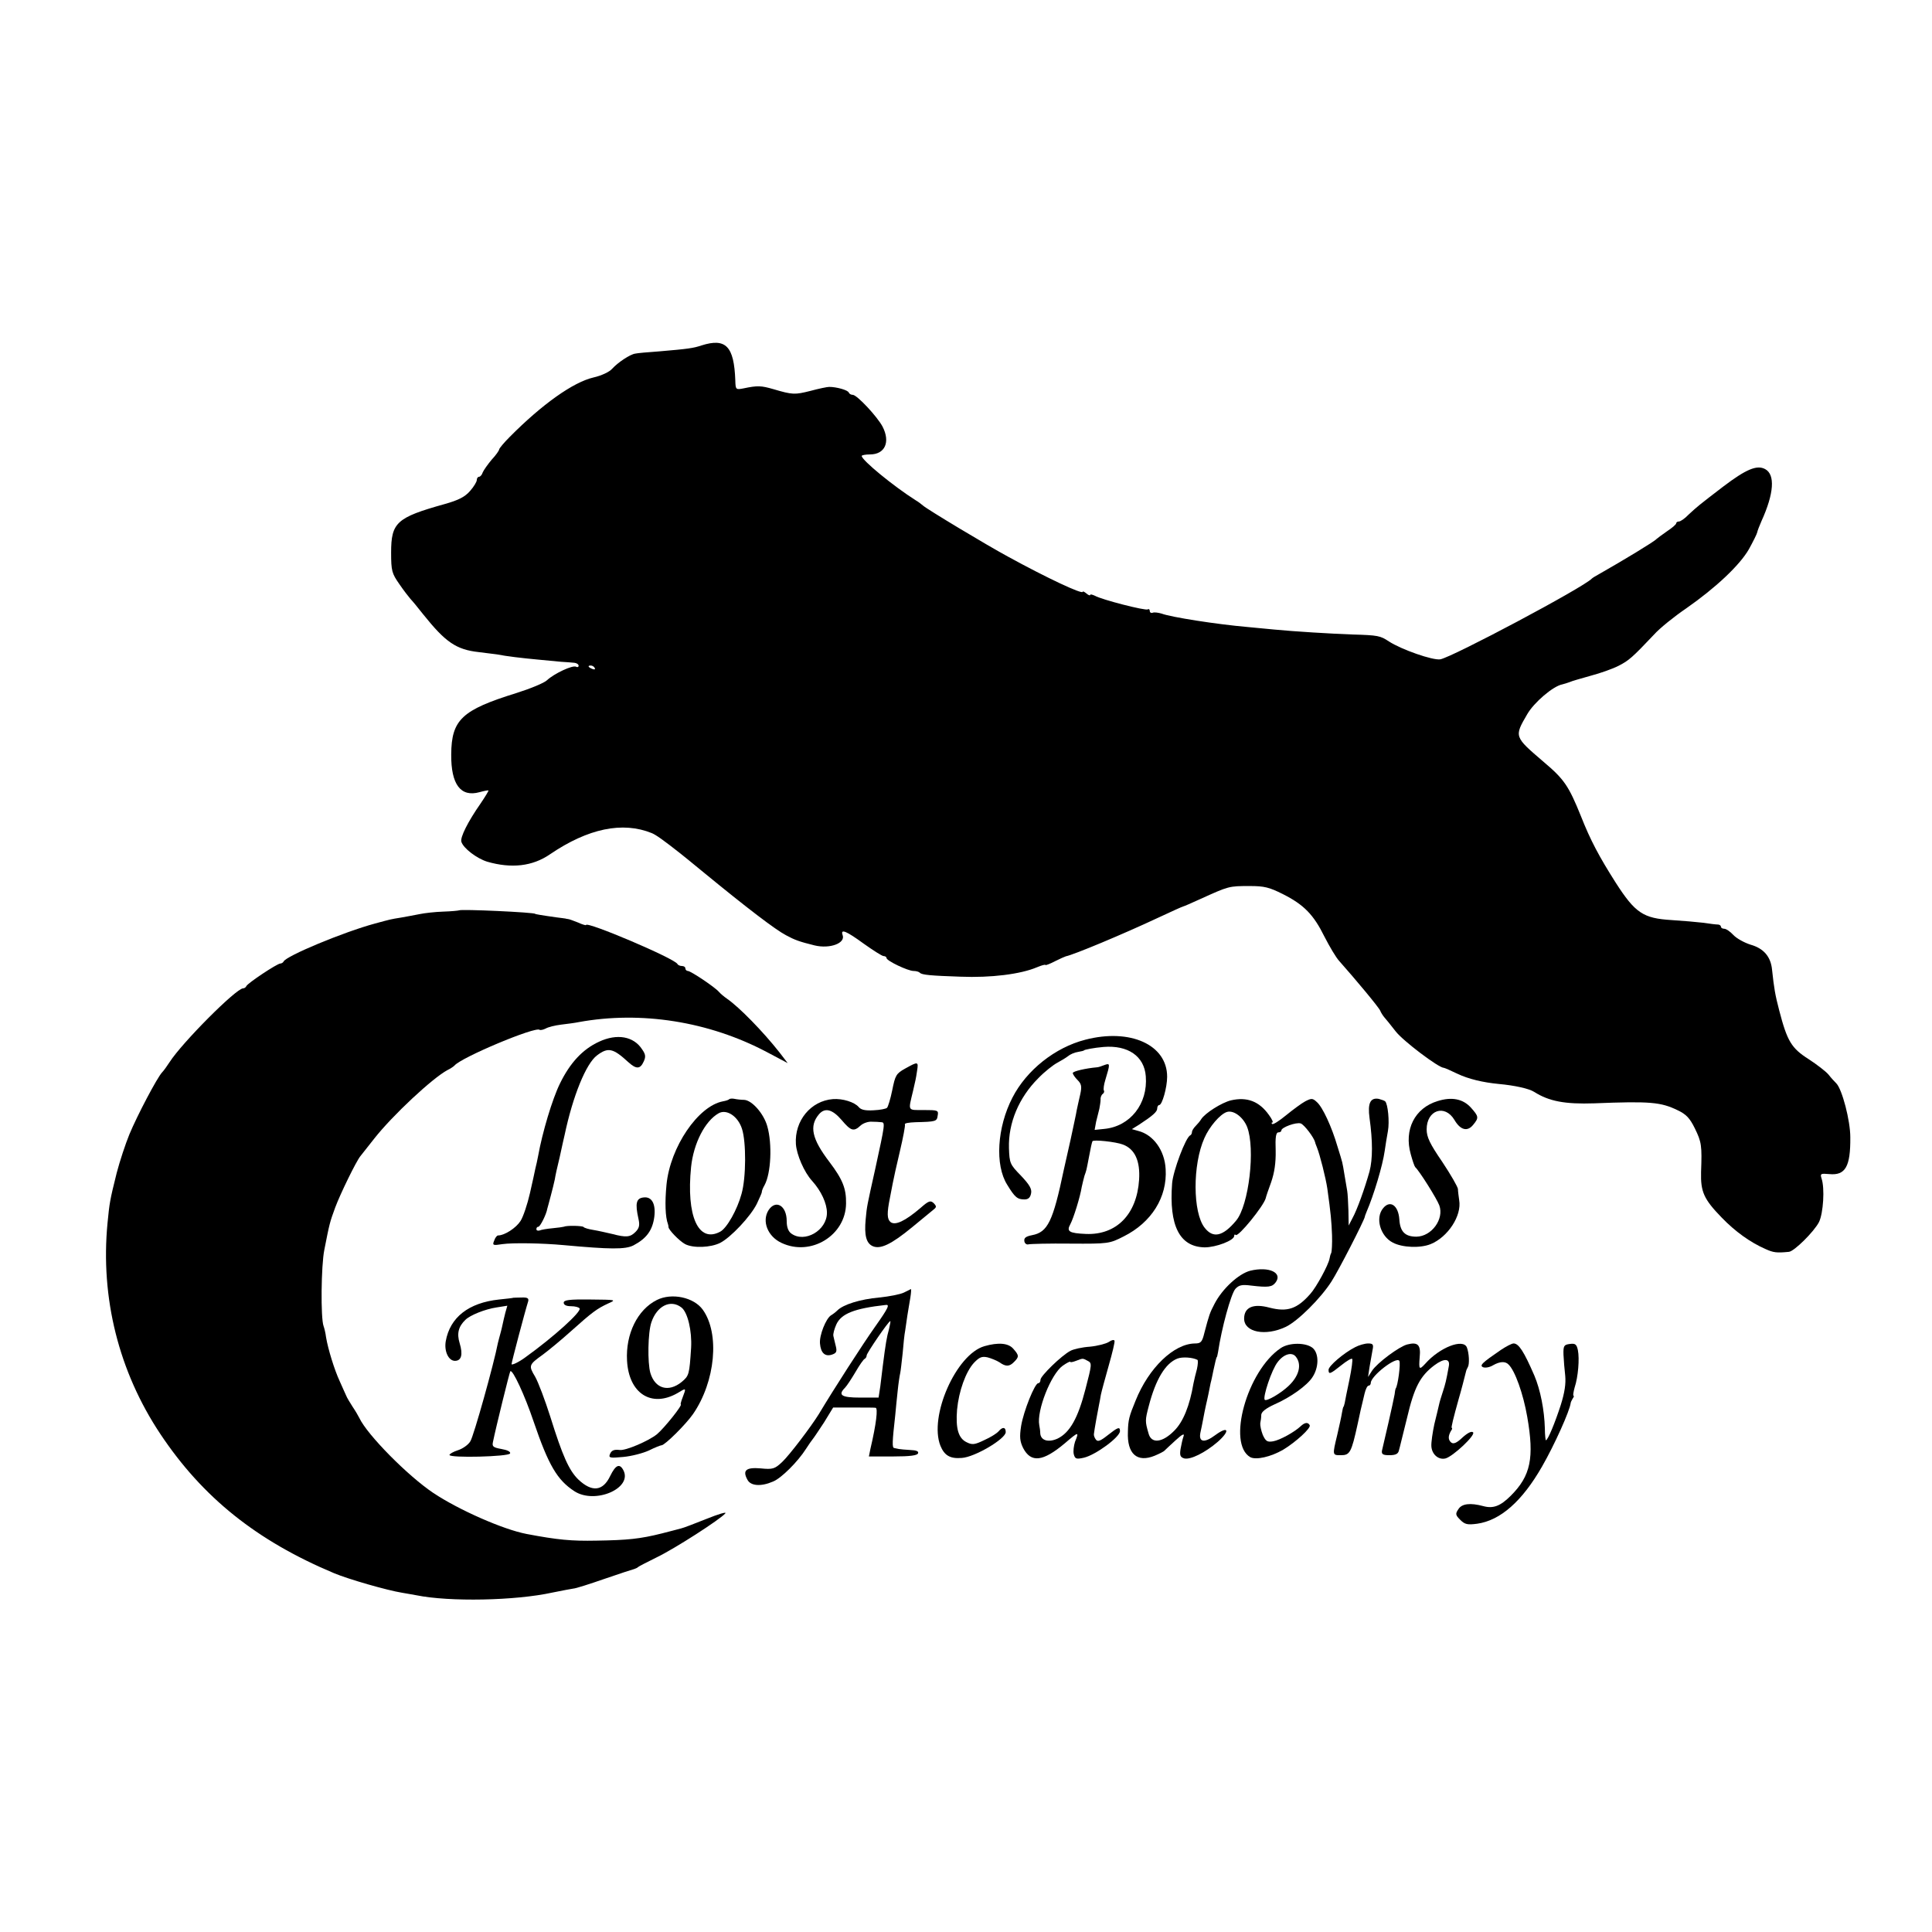 <?xml version="1.0" standalone="no"?>
<!DOCTYPE svg PUBLIC "-//W3C//DTD SVG 20010904//EN"
 "http://www.w3.org/TR/2001/REC-SVG-20010904/DTD/svg10.dtd">
<svg version="1.0" xmlns="http://www.w3.org/2000/svg"
 width="778pt" height="778pt" viewBox="0 0 778 778"
 preserveAspectRatio="xMidYMid meet">
<g transform="translate(0,778) scale(0.1,-0.1)"
fill="#000000" stroke="none">
<path d="M2825 6389 c-33 -11 -53 -14 -171 -24 -44 -3 -88 -7 -96 -9 -21 -3
-69 -35 -93 -61 -11 -13 -44 -28 -75 -35 -82 -19 -207 -108 -337 -239 -24 -24
-43 -47 -43 -51 0 -4 -13 -23 -30 -41 -16 -19 -32 -42 -36 -51 -3 -10 -10 -18
-15 -18 -5 0 -9 -6 -9 -13 0 -7 -12 -27 -27 -44 -21 -24 -46 -37 -103 -53
-193 -54 -215 -74 -215 -195 0 -74 3 -84 33 -127 17 -25 38 -52 45 -60 7 -7
30 -35 52 -63 89 -111 132 -141 223 -151 26 -3 58 -7 72 -9 41 -8 101 -15 165
-21 33 -3 76 -7 95 -9 19 -1 43 -3 53 -4 9 -1 17 -6 17 -12 0 -5 -5 -7 -10 -4
-13 8 -88 -27 -117 -54 -11 -11 -67 -34 -124 -52 -219 -68 -261 -107 -262
-247 -1 -121 38 -173 114 -152 18 5 34 8 36 7 1 -2 -13 -25 -32 -53 -51 -73
-83 -137 -77 -154 8 -26 62 -67 104 -80 97 -28 182 -19 253 30 153 104 292
133 410 85 17 -7 49 -30 115 -82 8 -6 47 -38 86 -70 185 -152 297 -237 339
-259 35 -19 54 -26 115 -41 62 -15 126 9 113 42 -9 26 15 16 85 -35 38 -27 74
-50 80 -50 7 0 12 -4 12 -8 0 -11 86 -52 109 -52 10 0 21 -3 25 -7 8 -9 45
-12 163 -16 124 -5 243 10 309 38 19 8 34 12 34 9 0 -2 17 4 38 15 20 10 40
19 44 20 31 6 228 88 373 156 53 25 98 45 100 45 2 0 32 13 67 29 117 53 116
53 201 53 58 0 78 -5 132 -32 86 -43 125 -84 168 -171 21 -41 47 -85 60 -99
64 -72 160 -187 165 -200 3 -8 11 -20 16 -26 6 -7 27 -32 46 -57 29 -38 173
-147 194 -147 3 0 28 -11 55 -24 44 -21 103 -35 166 -41 66 -6 123 -19 143
-32 60 -38 124 -50 242 -46 226 9 268 5 336 -28 34 -16 49 -32 69 -73 27 -55
29 -69 25 -176 -2 -79 11 -109 83 -183 54 -56 115 -100 177 -127 31 -14 44
-16 94 -11 21 2 101 81 121 120 17 35 24 136 10 176 -6 19 -3 20 32 17 64 -6
85 30 84 148 0 68 -33 193 -56 217 -7 7 -22 23 -32 36 -10 12 -46 40 -80 62
-69 44 -86 72 -118 195 -17 65 -21 90 -29 164 -5 54 -34 87 -87 102 -25 8 -56
25 -69 39 -13 14 -29 25 -37 25 -7 0 -13 4 -13 8 0 5 -6 9 -12 9 -7 0 -33 3
-58 7 -25 3 -83 8 -129 11 -114 7 -146 28 -225 151 -66 104 -101 169 -140 268
-49 121 -67 148 -150 218 -119 102 -119 101 -66 192 27 47 104 113 141 120 8
2 21 6 29 9 8 4 47 15 86 26 38 10 89 28 112 40 41 21 55 33 142 125 24 27 83
74 130 106 119 83 216 174 253 239 17 31 32 61 33 67 1 6 9 27 17 45 51 112
56 188 15 210 -33 18 -77 -1 -167 -69 -103 -79 -104 -80 -141 -114 -15 -16
-33 -28 -39 -28 -6 0 -11 -3 -11 -7 0 -5 -17 -19 -38 -33 -20 -14 -39 -28 -42
-31 -7 -9 -134 -86 -231 -141 -13 -7 -26 -15 -29 -18 -34 -36 -561 -316 -610
-325 -30 -5 -156 39 -207 72 -35 23 -43 25 -148 28 -84 3 -233 12 -315 20 -19
2 -66 6 -105 10 -127 11 -310 40 -347 54 -13 4 -29 6 -35 4 -7 -3 -13 0 -13 7
0 6 -4 9 -8 6 -9 -6 -185 39 -213 55 -11 5 -19 7 -19 3 0 -3 -7 -1 -15 6 -8 7
-15 10 -15 7 0 -12 -143 55 -300 141 -87 47 -328 192 -343 206 -7 6 -20 16
-29 21 -90 57 -218 162 -218 179 0 3 15 6 33 6 61 0 83 50 51 112 -21 40 -103
128 -120 128 -7 0 -14 4 -16 9 -3 10 -49 23 -79 23 -8 0 -42 -7 -75 -16 -64
-16 -72 -16 -150 7 -49 14 -63 15 -120 3 -31 -6 -32 -5 -33 32 -5 138 -38 172
-136 141z m-430 -1299 c3 -6 -1 -7 -9 -4 -18 7 -21 14 -7 14 6 0 13 -4 16 -10z"/>
<path d="M1848 4114 c-2 -1 -30 -4 -63 -5 -33 -1 -76 -6 -95 -10 -19 -4 -53
-10 -75 -14 -44 -7 -42 -7 -105 -24 -126 -34 -359 -131 -368 -153 -2 -4 -8 -8
-13 -8 -13 0 -133 -80 -137 -91 -2 -5 -8 -9 -13 -9 -28 0 -246 -219 -296 -297
-10 -15 -23 -34 -30 -41 -20 -21 -100 -173 -132 -250 -16 -39 -39 -109 -51
-155 -28 -112 -29 -121 -37 -202 -29 -301 45 -598 213 -850 170 -255 387 -429
699 -560 57 -24 213 -69 275 -79 19 -3 45 -8 57 -10 133 -27 398 -22 548 11
39 8 77 15 84 16 8 0 65 18 125 39 61 21 116 39 121 40 6 2 12 5 15 8 3 3 37
20 75 39 71 34 256 153 276 177 6 7 -28 -3 -75 -22 -48 -19 -94 -37 -104 -39
-9 -3 -44 -11 -77 -20 -88 -22 -137 -27 -264 -29 -99 -2 -155 3 -281 27 -94
18 -273 97 -375 165 -103 69 -266 234 -298 302 -4 8 -16 29 -27 45 -11 17 -23
37 -26 45 -4 8 -15 34 -26 58 -21 45 -47 129 -55 177 -2 17 -7 37 -10 45 -12
32 -10 243 3 307 21 107 22 111 44 171 21 56 84 185 101 206 5 6 30 38 56 71
74 94 235 244 295 276 13 6 25 15 28 18 27 33 328 159 343 144 3 -2 14 0 24 5
10 6 38 13 63 16 25 3 56 7 70 10 251 46 524 3 757 -120 l85 -45 -33 43 c-67
85 -162 182 -211 216 -13 9 -27 21 -33 28 -15 18 -113 84 -125 84 -5 0 -10 5
-10 10 0 6 -6 10 -14 10 -8 0 -16 4 -18 8 -8 21 -368 174 -368 157 0 -2 -15 2
-32 10 -18 7 -36 14 -40 14 -5 1 -9 1 -10 2 -2 0 -19 3 -38 5 -64 9 -85 13
-85 14 0 6 -301 20 -307 14z"/>
<path d="M2412 3585 c-65 -30 -116 -84 -157 -168 -31 -63 -71 -197 -88 -292
-3 -16 -8 -39 -11 -50 -2 -11 -12 -56 -22 -100 -10 -44 -27 -95 -38 -112 -18
-28 -64 -58 -90 -58 -5 0 -12 -9 -16 -21 -8 -19 -5 -20 33 -14 42 6 161 4 247
-4 186 -17 248 -18 281 -1 53 28 77 61 84 116 6 51 -10 81 -43 77 -30 -3 -35
-23 -21 -86 6 -26 3 -38 -12 -53 -21 -21 -37 -23 -94 -8 -22 5 -56 13 -75 16
-19 3 -37 8 -40 12 -4 5 -67 7 -80 1 -3 -1 -23 -4 -45 -6 -22 -2 -46 -6 -52
-9 -7 -2 -13 0 -13 5 0 6 3 10 8 10 7 0 32 49 36 73 2 6 8 30 14 52 6 22 13
51 16 65 2 14 11 55 20 91 8 37 17 78 20 90 33 156 86 286 130 319 45 34 65
29 126 -27 32 -29 48 -29 62 2 9 19 8 29 -6 49 -34 53 -101 65 -174 31z"/>
<path d="M4370 3593 c-121 -31 -236 -122 -293 -233 -62 -120 -71 -272 -21
-351 31 -51 41 -59 70 -59 15 0 23 8 26 24 4 18 -6 35 -41 72 -44 45 -46 50
-48 111 -3 101 40 203 118 281 26 27 61 54 76 62 15 8 35 20 44 27 8 7 26 15
40 17 13 2 24 5 24 6 0 3 42 11 79 14 98 8 164 -37 170 -118 9 -111 -63 -202
-167 -212 l-39 -4 6 33 c4 17 10 41 13 52 2 11 5 28 5 37 -1 10 4 20 9 23 5 4
7 10 4 14 -2 5 0 23 6 42 20 66 20 69 -4 60 -12 -5 -25 -9 -30 -9 -45 -4 -97
-16 -97 -23 0 -5 9 -18 19 -28 16 -16 18 -26 11 -58 -5 -21 -11 -49 -14 -63
-2 -14 -14 -68 -25 -120 -12 -52 -24 -106 -27 -120 -44 -210 -65 -252 -128
-264 -25 -5 -33 -11 -31 -24 1 -9 9 -15 16 -13 8 2 84 4 170 3 153 -1 157 0
214 29 112 56 176 158 169 271 -4 76 -50 139 -111 154 l-25 7 29 18 c55 36 73
52 73 65 0 8 4 14 8 14 12 0 32 71 32 114 0 129 -149 196 -330 149z m152 -422
c48 -18 70 -66 65 -142 -9 -139 -91 -223 -214 -218 -68 3 -79 10 -63 39 13 24
40 111 46 150 3 14 8 34 11 45 8 23 7 17 18 75 8 43 11 55 14 64 2 8 95 -2
123 -13z"/>
<path d="M3645 3477 c-36 -20 -40 -27 -52 -87 -7 -35 -17 -67 -21 -71 -4 -4
-28 -9 -54 -10 -34 -2 -51 2 -60 13 -17 20 -65 35 -104 32 -89 -7 -155 -87
-149 -181 3 -43 33 -113 65 -148 37 -41 60 -91 60 -129 0 -71 -90 -123 -144
-83 -12 9 -18 26 -18 50 0 62 -44 88 -73 44 -28 -44 -4 -106 52 -132 118 -56
259 30 260 159 1 60 -14 97 -67 167 -71 93 -82 145 -42 192 24 28 54 20 91
-23 38 -45 49 -48 77 -22 10 9 30 16 44 15 14 0 31 -1 39 -2 16 -1 15 -7 -24
-186 -34 -153 -34 -151 -39 -205 -6 -64 2 -96 28 -108 31 -14 75 7 159 76 38
31 77 63 85 70 14 11 14 14 2 27 -13 12 -20 10 -54 -20 -61 -52 -101 -71 -120
-56 -14 12 -15 35 -2 99 3 15 8 41 11 57 3 17 16 75 29 130 13 55 22 103 20
107 -3 5 16 8 43 9 82 2 86 3 89 27 4 21 0 22 -56 22 -67 0 -63 -6 -43 78 10
44 11 46 16 80 6 38 4 38 -48 9z"/>
<path d="M2937 3354 c-2 -3 -14 -7 -26 -9 -100 -19 -212 -184 -227 -335 -7
-72 -5 -131 6 -160 1 -3 2 -8 2 -11 -1 -10 43 -56 67 -69 33 -17 103 -14 141
5 43 22 123 107 148 158 11 23 20 44 20 47 -1 3 4 16 11 28 26 48 31 165 11
236 -14 51 -62 106 -94 107 -11 0 -29 2 -38 4 -9 2 -19 1 -21 -1z m51 -120
c17 -52 17 -196 -2 -262 -17 -63 -59 -138 -86 -152 -88 -47 -137 63 -117 261
10 95 56 185 111 216 32 18 78 -12 94 -63z"/>
<path d="M4957 3349 c-37 -9 -104 -51 -120 -76 -4 -7 -14 -19 -22 -27 -8 -8
-15 -19 -15 -24 0 -6 -3 -12 -7 -14 -18 -7 -69 -143 -73 -193 -13 -171 30
-256 131 -258 46 0 119 28 119 46 0 6 3 7 6 4 10 -10 113 117 121 148 1 6 11
35 22 65 13 38 19 77 18 127 -2 53 1 73 11 73 6 0 12 3 12 8 0 12 59 34 78 28
14 -5 53 -56 58 -76 0 -3 4 -12 7 -20 12 -29 36 -125 42 -166 14 -100 17 -133
19 -189 1 -33 -1 -64 -3 -70 -3 -5 -6 -16 -7 -23 -4 -25 -54 -117 -78 -143
-53 -60 -92 -73 -163 -55 -66 18 -103 2 -103 -44 0 -55 86 -72 168 -33 48 23
140 114 184 183 29 45 130 242 134 260 0 3 4 12 7 20 29 67 65 187 73 245 3
22 9 58 13 80 7 38 0 109 -11 120 -3 3 -15 7 -26 10 -34 6 -45 -18 -37 -77 13
-93 13 -165 0 -215 -19 -68 -50 -155 -69 -189 l-15 -29 -1 60 c-1 33 -3 69 -5
80 -2 11 -7 40 -11 65 -9 54 -6 42 -28 113 -23 79 -60 159 -83 179 -17 16 -22
16 -47 3 -15 -8 -50 -34 -77 -56 -28 -23 -53 -39 -56 -35 -4 3 -3 6 1 6 4 0
-2 14 -14 30 -39 55 -88 74 -153 59z m65 -107 c34 -87 7 -316 -44 -377 -53
-64 -93 -73 -127 -29 -48 61 -49 254 -1 361 20 46 63 96 90 105 27 9 66 -20
82 -60z"/>
<path d="M5789 3346 c-92 -28 -136 -115 -108 -214 7 -26 15 -49 18 -52 16 -14
87 -127 97 -154 20 -55 -31 -125 -92 -126 -46 0 -66 20 -69 70 -4 56 -37 79
-65 45 -33 -39 -12 -113 39 -139 38 -20 110 -23 152 -6 69 28 126 114 115 177
-2 15 -5 36 -5 45 -1 9 -29 58 -63 109 -50 73 -63 100 -63 131 0 78 73 103
112 38 24 -41 52 -48 75 -20 24 29 23 34 -9 70 -32 35 -77 44 -134 26z"/>
<path d="M5035 2663 c-47 -12 -113 -73 -144 -133 -19 -36 -22 -45 -41 -117 -9
-37 -14 -43 -38 -43 -85 -1 -186 -98 -239 -230 -26 -63 -30 -78 -31 -125 -4
-90 37 -126 108 -97 19 8 37 17 40 21 3 3 23 22 44 41 27 25 37 29 32 16 -4
-11 -9 -34 -12 -51 -4 -26 -1 -33 15 -38 25 -6 84 23 135 67 51 45 43 66 -10
27 -44 -33 -68 -29 -60 10 3 13 8 38 11 54 3 17 8 41 11 55 3 14 8 34 10 45 2
11 6 31 9 45 4 14 8 36 11 50 3 14 7 32 9 40 2 8 4 15 5 15 1 0 3 9 5 20 14
95 52 235 70 255 14 15 26 18 64 13 68 -8 84 -6 98 13 29 39 -27 65 -102 47z
m-213 -359 c3 -2 2 -19 -2 -37 -5 -17 -11 -44 -14 -58 -15 -89 -41 -154 -77
-190 -48 -49 -93 -54 -104 -11 -14 48 -14 53 1 110 28 108 67 172 115 191 21
8 61 5 81 -5z"/>
<path d="M3640 2575 c-14 -7 -59 -16 -100 -20 -76 -7 -144 -28 -168 -52 -7 -7
-19 -16 -26 -20 -20 -13 -47 -80 -44 -113 3 -38 20 -54 48 -45 18 6 21 12 16
33 -4 15 -8 34 -10 42 -2 8 4 29 12 47 20 43 72 64 198 78 18 3 12 -11 -41
-86 -51 -72 -167 -252 -228 -354 -31 -50 -118 -165 -148 -193 -29 -27 -37 -30
-86 -25 -59 5 -74 -8 -53 -46 13 -25 55 -28 103 -7 33 13 100 80 133 132 10
16 23 34 27 39 5 6 25 36 46 68 l36 59 80 0 c44 0 85 0 91 -1 10 -1 3 -64 -21
-166 l-6 -30 97 0 c69 0 99 4 101 13 3 8 -7 12 -31 13 -20 1 -40 3 -46 4 -5 1
-14 3 -19 4 -9 1 -8 24 4 131 2 25 7 70 10 100 3 30 8 62 10 70 2 8 6 45 10
81 3 36 7 76 10 90 2 13 6 41 9 62 3 20 9 53 12 72 3 19 4 35 2 34 -2 -1 -14
-7 -28 -14z m-60 -147 c-9 -31 -14 -61 -25 -148 -2 -19 -7 -56 -10 -82 l-7
-46 -74 0 c-76 0 -91 10 -61 40 7 7 26 36 42 63 16 28 33 52 37 53 4 2 8 8 8
14 0 9 88 138 95 138 2 0 -1 -15 -5 -32z"/>
<path d="M2067 2554 c-1 -1 -27 -4 -57 -7 -123 -13 -198 -72 -215 -168 -7 -40
11 -79 37 -79 26 0 33 25 19 71 -12 39 -5 67 23 94 19 19 79 43 125 50 l44 7
-8 -28 c-4 -16 -9 -37 -11 -47 -2 -10 -6 -27 -9 -37 -3 -10 -7 -27 -10 -38
-16 -84 -98 -377 -111 -396 -8 -14 -31 -30 -50 -36 -19 -6 -34 -15 -34 -19 0
-13 239 -7 244 6 3 7 -11 14 -35 18 -33 6 -38 10 -34 28 12 59 67 282 70 285
9 9 58 -96 94 -203 60 -176 95 -235 164 -280 83 -54 236 12 197 85 -15 28 -31
21 -53 -24 -29 -61 -73 -66 -128 -14 -38 37 -64 96 -113 253 -21 66 -48 138
-61 161 -27 45 -26 48 31 89 23 17 74 59 114 95 86 77 104 90 149 111 34 15
33 15 -72 16 -85 1 -107 -2 -107 -13 0 -9 11 -14 29 -14 17 0 32 -4 35 -9 8
-13 -103 -114 -220 -198 -26 -19 -54 -32 -54 -26 0 7 54 212 67 253 3 12 -3
16 -27 15 -17 0 -32 -1 -33 -1z"/>
<path d="M2645 2545 c-78 -39 -126 -137 -120 -244 7 -132 98 -191 203 -131 36
22 36 22 21 -17 -6 -15 -9 -28 -8 -28 11 0 -67 -97 -96 -121 -34 -27 -125 -66
-149 -63 -24 3 -34 -2 -40 -17 -6 -15 1 -16 54 -11 33 3 79 15 103 26 24 12
47 21 51 21 13 0 98 84 127 126 90 131 108 324 39 420 -36 50 -125 69 -185 39z
m99 -30 c25 -19 43 -94 39 -163 -7 -107 -8 -112 -38 -137 -53 -43 -107 -27
-126 36 -12 42 -10 163 4 204 22 66 77 94 121 60z"/>
<path d="M4465 2376 c-11 -7 -45 -16 -76 -19 -31 -2 -67 -10 -79 -17 -36 -19
-120 -101 -120 -116 0 -8 -4 -14 -9 -14 -14 0 -59 -112 -69 -172 -7 -45 -5
-62 8 -89 32 -61 80 -55 168 19 56 48 58 48 41 6 -5 -16 -8 -38 -5 -50 5 -19
10 -21 41 -14 47 11 145 83 145 107 0 19 -8 16 -50 -17 -29 -23 -40 -27 -47
-17 -5 6 -9 17 -8 22 1 13 18 107 21 120 1 6 5 23 7 38 3 15 18 69 32 119 14
49 25 94 23 99 -2 5 -12 3 -23 -5z m-85 -76 c18 -9 17 -14 -9 -114 -30 -117
-63 -175 -112 -199 -37 -17 -68 -8 -70 21 0 9 -2 24 -4 33 -11 58 47 205 94
239 17 12 31 19 31 16 0 -3 10 -1 23 4 29 11 26 11 47 0z"/>
<path d="M3964 2359 c-114 -33 -224 -283 -177 -401 16 -39 39 -53 86 -49 52 3
177 77 177 104 0 21 -13 22 -29 3 -7 -8 -32 -24 -57 -35 -39 -19 -49 -20 -71
-9 -34 16 -45 56 -39 131 7 75 35 153 68 189 22 23 32 27 55 22 15 -4 37 -13
48 -20 25 -18 40 -18 59 2 20 20 20 26 -3 52 -20 24 -61 27 -117 11z"/>
<path d="M5157 2351 c-135 -91 -217 -385 -122 -439 23 -12 82 1 132 30 50 30
114 88 107 99 -7 13 -20 11 -36 -4 -24 -23 -83 -56 -111 -61 -24 -4 -30 0 -42
26 -7 18 -11 39 -10 47 2 9 4 24 4 34 1 12 19 26 54 42 64 28 131 76 152 109
26 39 27 94 2 117 -26 23 -95 24 -130 0z m61 -34 c25 -31 14 -77 -28 -117 -31
-30 -89 -64 -97 -57 -9 10 28 122 52 152 24 32 57 42 73 22z"/>
<path d="M5457 2355 c-47 -24 -107 -76 -107 -91 0 -20 6 -18 51 18 21 17 41
29 44 26 3 -3 -2 -40 -11 -84 -9 -43 -18 -86 -19 -94 -2 -8 -4 -15 -5 -15 -1
0 -4 -11 -6 -24 -2 -14 -11 -54 -19 -89 -20 -83 -20 -82 15 -82 36 0 42 11 67
125 9 44 18 82 19 85 1 3 5 20 9 38 4 17 11 32 16 32 5 0 9 5 9 11 0 28 103
108 115 89 6 -10 -6 -102 -15 -112 -1 -2 -3 -12 -4 -23 -2 -11 -13 -63 -25
-115 -12 -52 -24 -103 -26 -112 -2 -14 4 -18 30 -18 24 0 35 5 38 18 3 9 17
69 33 132 29 124 53 169 110 212 40 30 65 28 58 -5 -10 -56 -14 -72 -24 -102
-6 -18 -13 -41 -15 -51 -2 -10 -11 -46 -19 -79 -7 -33 -13 -73 -12 -89 2 -33
29 -56 57 -49 30 8 122 94 111 105 -6 6 -22 -2 -43 -21 -23 -22 -36 -27 -45
-20 -13 11 -13 26 -1 47 5 6 6 12 3 12 -3 0 6 38 29 120 6 19 25 92 28 105 1
6 5 15 8 20 7 12 5 56 -4 79 -15 37 -110 0 -168 -66 -24 -26 -26 -23 -22 27 5
49 -7 62 -50 51 -32 -8 -121 -74 -142 -106 l-16 -25 6 40 c4 22 9 52 12 68 5
23 2 27 -18 27 -13 0 -37 -7 -52 -15z"/>
<path d="M6044 2344 c-76 -52 -88 -63 -71 -70 9 -3 26 0 39 8 28 16 50 17 63
3 26 -25 59 -118 75 -210 29 -166 14 -238 -66 -318 -42 -42 -71 -53 -111 -42
-52 14 -86 10 -100 -12 -13 -19 -12 -24 7 -43 19 -19 29 -21 68 -16 94 13 182
91 262 231 50 87 111 223 115 255 0 3 4 11 8 18 5 6 6 12 3 12 -2 0 0 15 5 33
14 42 20 115 13 150 -5 23 -10 28 -32 25 -24 -3 -27 -7 -26 -43 1 -22 4 -60 7
-85 3 -32 -2 -67 -18 -118 -23 -71 -52 -142 -60 -142 -1 0 -4 21 -4 48 -2 74
-18 155 -42 212 -42 97 -63 130 -84 130 -7 0 -30 -12 -51 -26z"/>
</g>
</svg>
